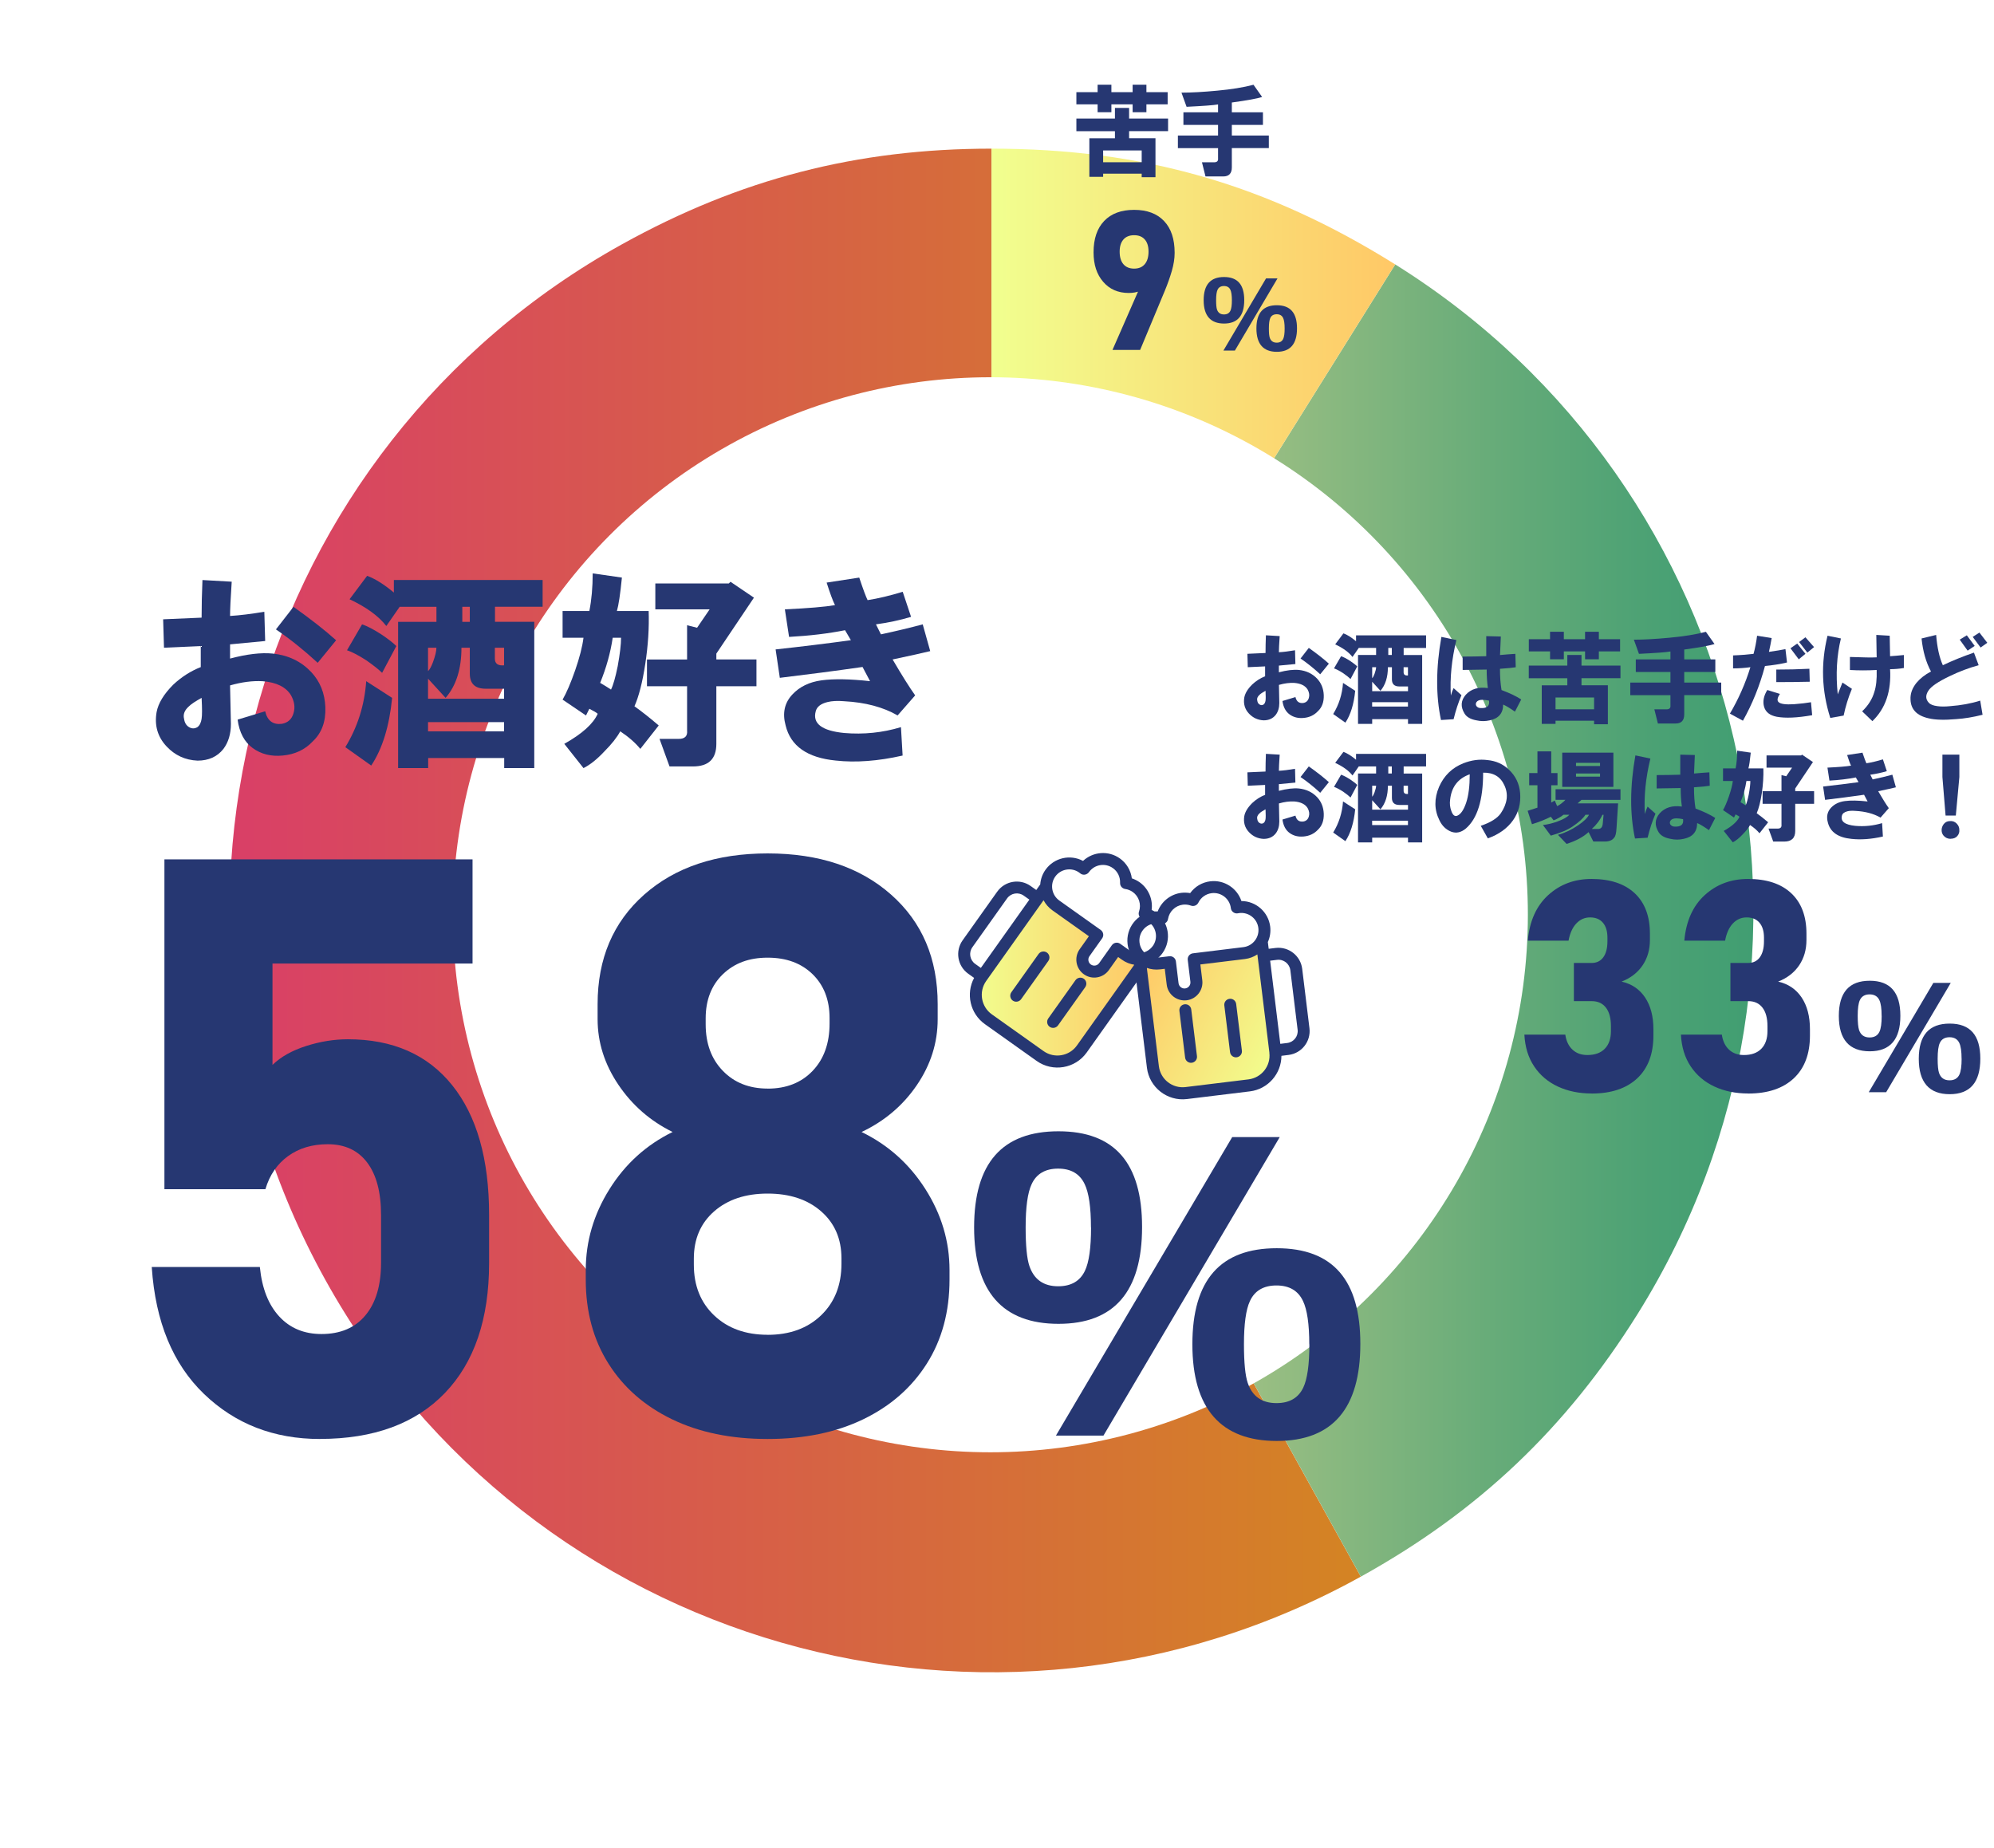 <?xml version="1.0" encoding="UTF-8"?><svg id="_レイヤー_2" xmlns="http://www.w3.org/2000/svg" xmlns:xlink="http://www.w3.org/1999/xlink" viewBox="0 0 422.52 391.62"><defs><style>.cls-1{fill:#fff;}.cls-2{fill:url(#_名称未設定グラデーション_732);}.cls-3{fill:url(#_名称未設定グラデーション_219-2);}.cls-4{fill:url(#_名称未設定グラデーション_219);}.cls-5{fill:url(#_名称未設定グラデーション_219-3);}.cls-6{fill:#263772;}.cls-7{fill:url(#_名称未設定グラデーション_102);}</style><linearGradient id="_名称未設定グラデーション_102" x1="48.66" y1="192.93" x2="288.35" y2="192.93" gradientUnits="userSpaceOnUse"><stop offset="0" stop-color="#d93f67"/><stop offset="1" stop-color="#d48423"/></linearGradient><linearGradient id="_名称未設定グラデーション_732" x1="210.1" y1="195.06" x2="371.53" y2="195.06" gradientUnits="userSpaceOnUse"><stop offset="0" stop-color="#dbd78f"/><stop offset=".03" stop-color="#d5d58e"/><stop offset=".37" stop-color="#96bd82"/><stop offset=".65" stop-color="#68ac79"/><stop offset=".87" stop-color="#4ba174"/><stop offset="1" stop-color="#419e72"/></linearGradient><linearGradient id="_名称未設定グラデーション_219" x1="210.1" y1="112.21" x2="295.64" y2="112.21" gradientUnits="userSpaceOnUse"><stop offset="0" stop-color="#f1ff8f"/><stop offset="1" stop-color="#ffc866"/></linearGradient><linearGradient id="_名称未設定グラデーション_219-2" x1="206.14" y1="206.93" x2="242.17" y2="206.93" xlink:href="#_名称未設定グラデーション_219"/><linearGradient id="_名称未設定グラデーション_219-3" x1="288.45" y1="228.75" x2="324.48" y2="228.75" gradientTransform="translate(633.14 151.82) rotate(-152.86) scale(1 -1)" xlink:href="#_名称未設定グラデーション_219"/></defs><g id="_レイヤー_1-2"><rect class="cls-1" width="422.52" height="391.62"/><path class="cls-7" d="M210.1,192.92l78.25,141.17c-77.97,43.22-176.21,15.05-219.43-62.92-43.22-77.97-15.05-176.21,62.92-219.43,24.95-13.83,49.73-20.24,78.25-20.24v161.41Z"/><path class="cls-2" d="M210.1,192.92l85.54-136.89c75.6,47.24,98.59,146.82,51.35,222.42-15.12,24.19-33.68,41.81-58.63,55.64l-78.25-141.17Z"/><path class="cls-4" d="M210.1,192.92V31.5c32.09,0,58.32,7.52,85.54,24.53l-85.54,136.89Z"/><circle class="cls-1" cx="209.85" cy="193.84" r="113.9"/><path class="cls-6" d="M42.54,141.33v-4.43l-7.79.35-.18-6.02,8.15-.35c0-2.48.06-5.14.18-7.97l6.2.35c-.24,3.54-.35,5.96-.35,7.26,2.01-.12,4.43-.41,7.26-.89l.18,6.2-7.44.71v3.01c3.54-.94,6.55-1.3,9.03-1.06,3.3.35,6.02,1.65,8.15,3.9,1.89,2.01,2.89,4.49,3.01,7.44.12,3.07-.77,5.49-2.66,7.26-1.65,1.77-3.78,2.77-6.37,3.01-2.48.24-4.6-.3-6.37-1.59-1.77-1.3-2.83-3.3-3.19-6.02l5.84-1.77c.47,2.01,1.65,2.89,3.54,2.66,1.3-.24,2.12-1,2.48-2.3.35-1.18.18-2.42-.53-3.72-1.06-1.77-3.07-2.77-6.02-3.01-2.12-.12-4.43.18-6.91.89l.18,8.15c0,2.12-.53,3.9-1.59,5.31-1.3,1.65-3.13,2.48-5.49,2.48-2.6-.12-4.78-1.12-6.55-3.01-1.89-2.01-2.6-4.43-2.12-7.26.35-1.89,1.53-3.83,3.54-5.84,1.77-1.65,3.72-2.89,5.84-3.72ZM42.72,147.88c-1.3.71-2.19,1.3-2.66,1.77-.95.83-1.3,1.71-1.06,2.66.12.83.47,1.42,1.06,1.77.59.35,1.18.35,1.77,0,.47-.35.77-.94.89-1.77.12-.71.12-2.18,0-4.43ZM58.47,133.37l3.72-4.78c3.66,2.6,6.67,4.96,9.03,7.08l-3.9,4.78c-2.95-2.71-5.9-5.07-8.85-7.08Z"/><path class="cls-6" d="M73.17,158.33c2.6-4.25,4.07-8.91,4.43-13.99l5.49,3.54c-.59,6.02-2.07,10.8-4.43,14.34l-5.49-3.9ZM80.96,142.57c-.71-.71-1.83-1.59-3.36-2.66-1.65-1.06-3.01-1.77-4.07-2.12l3.19-5.49c1.06.35,2.42,1.06,4.07,2.12,1.42.95,2.48,1.77,3.19,2.48l-3.01,5.67ZM84.33,131.77h8.15v-3.19h-7.79l-2.83,4.07c-1.65-2.12-4.25-4.01-7.79-5.67l3.72-4.96c1.65.59,3.54,1.77,5.67,3.54v-2.66h31.52v5.67h-10.09v3.19h8.32v30.99h-6.37v-2.12h-16.11v2.12h-6.37v-30.99ZM97.78,137.26c0,4.49-1.12,8.03-3.36,10.62l-3.72-4.07v4.25h16.11v-2.12h-3.9c-2.24,0-3.36-1.06-3.36-3.19v-5.49h-1.77ZM92.47,137.26h-1.77v4.96c.35-.35.71-1,1.06-1.95.47-1.3.71-2.3.71-3.01ZM90.7,154.97h16.11v-1.95h-16.11v1.95ZM97.96,131.77h1.59v-3.19h-1.59v3.19ZM106.81,140.98v-3.72h-1.95v2.3c0,1.06.65,1.54,1.95,1.42Z"/><path class="cls-6" d="M131.78,122.39c-.35,3.54-.71,5.9-1.06,7.08h6.73c.12,3.54-.12,7.26-.71,11.16-.59,3.9-1.36,6.91-2.3,9.03,1.65,1.18,3.36,2.54,5.14,4.07l-3.9,4.96c-1.06-1.3-2.48-2.54-4.25-3.72-.71,1.3-1.83,2.72-3.36,4.25-1.54,1.65-3.01,2.83-4.43,3.54l-4.07-5.14c3.78-2.12,6.14-4.25,7.08-6.37-.24-.23-.83-.59-1.77-1.06l-.71,1.42-4.96-3.36c.82-1.42,1.71-3.48,2.66-6.2.94-2.71,1.53-5.02,1.77-6.91h-4.43v-5.67h5.67c.47-2.36.71-5.02.71-7.97l6.2.89ZM131.6,135.14h-1.77c-.47,3.19-1.36,6.37-2.66,9.56.82.47,1.59.95,2.3,1.42.47-.94.94-2.6,1.42-4.96.47-2.6.71-4.6.71-6.02ZM159.76,126.64l-7.97,11.86v1.24h8.5v5.67h-8.5v12.22c0,3.19-1.65,4.78-4.96,4.78h-4.96l-2.12-5.84h4.07c1.3,0,1.89-.59,1.77-1.77v-9.38h-8.5v-5.67h8.5v-7.26l2.12.53,2.66-3.9h-11.51v-5.49h15.58l.35-.35,4.96,3.36Z"/><path class="cls-6" d="M164.36,137.61c5.43-.59,10.74-1.24,15.94-1.95l-1.24-2.12c-3.54.71-7.5,1.18-11.86,1.42l-.89-5.84c4.96-.23,8.5-.53,10.62-.89-.47-.94-1.06-2.54-1.77-4.78l6.91-1.06c.82,2.48,1.42,4.07,1.77,4.78,2.24-.35,4.72-.94,7.44-1.77l1.77,5.31c-2.36.71-4.84,1.24-7.44,1.59l1.06,2.12c3.3-.71,6.26-1.42,8.85-2.12l1.59,5.67c-1.42.35-4.07.95-7.97,1.77,2.01,3.43,3.6,5.96,4.78,7.61l-3.72,4.25c-3.07-1.77-6.85-2.77-11.33-3.01-1.42-.12-2.6-.06-3.54.18-1.42.35-2.24,1-2.48,1.95-.71,2.6,1.3,4.13,6.02,4.6,4.13.35,8.15-.06,12.04-1.24l.35,6.02c-5.2,1.18-9.92,1.53-14.17,1.06-6.02-.59-9.56-3.07-10.62-7.44-.71-2.6-.24-4.78,1.42-6.55,1.53-1.65,3.6-2.66,6.2-3.01,2.6-.35,6.02-.29,10.27.18l-1.59-3.01c-5.79.83-11.63,1.59-17.53,2.3l-.89-6.02Z"/><path class="cls-6" d="M242,260c0,13.68-5.9,20.52-17.71,20.52s-17.88-6.81-17.88-20.44,5.96-20.36,17.88-20.36,17.71,6.76,17.71,20.27ZM231.17,260.09c0-4.28-.45-7.35-1.34-9.19-1.04-2.18-2.91-3.27-5.62-3.27s-4.62,1.11-5.62,3.32c-.84,1.79-1.26,4.84-1.26,9.15,0,3.89.27,6.62.8,8.18.98,2.85,3.01,4.28,6.09,4.28,2.74,0,4.63-1.09,5.67-3.27.87-1.82,1.3-4.88,1.3-9.19ZM271.17,240.95l-37.35,63.25h-10.07l37.35-63.25h10.07ZM288.25,284.77c0,13.71-5.9,20.57-17.71,20.57s-17.88-6.83-17.88-20.48,5.96-20.36,17.88-20.36,17.71,6.76,17.71,20.27ZM277.43,284.85c0-4.28-.45-7.34-1.34-9.19-1.04-2.18-2.91-3.27-5.62-3.27s-4.62,1.11-5.62,3.32c-.84,1.79-1.26,4.84-1.26,9.15,0,3.89.27,6.62.8,8.18.98,2.85,3.01,4.28,6.09,4.28,2.74,0,4.63-1.09,5.67-3.27.87-1.82,1.3-4.88,1.3-9.19Z"/><path class="cls-6" d="M268.07,143.29v-2.08l-3.67.17-.08-2.84,3.84-.17c0-1.17.03-2.42.08-3.75l2.92.17c-.11,1.67-.17,2.81-.17,3.42.94-.05,2.08-.19,3.42-.42l.08,2.92-3.5.33v1.42c1.67-.44,3.09-.61,4.25-.5,1.56.17,2.84.78,3.84,1.83.89.95,1.36,2.11,1.42,3.5.05,1.45-.36,2.59-1.25,3.42-.78.83-1.78,1.31-3,1.42-1.17.11-2.17-.14-3-.75-.83-.61-1.33-1.56-1.5-2.84l2.75-.83c.22.95.78,1.36,1.67,1.25.61-.11,1-.47,1.17-1.08.17-.56.08-1.14-.25-1.75-.5-.83-1.45-1.31-2.84-1.42-1-.05-2.08.08-3.25.42l.08,3.84c0,1-.25,1.83-.75,2.5-.61.78-1.47,1.17-2.58,1.17-1.22-.06-2.25-.53-3.09-1.42-.89-.94-1.22-2.08-1-3.42.17-.89.72-1.81,1.67-2.75.83-.78,1.75-1.36,2.75-1.75ZM268.16,146.38c-.61.33-1.03.61-1.25.83-.45.39-.61.81-.5,1.25.05.39.22.67.5.83.28.17.56.17.83,0,.22-.17.36-.44.42-.83.05-.33.05-1.03,0-2.08ZM275.58,139.54l1.75-2.25c1.72,1.22,3.14,2.33,4.25,3.34l-1.83,2.25c-1.39-1.28-2.78-2.39-4.17-3.34Z"/><path class="cls-6" d="M282.5,151.3c1.22-2,1.92-4.2,2.08-6.59l2.58,1.67c-.28,2.83-.97,5.09-2.08,6.75l-2.59-1.83ZM286.17,143.88c-.33-.33-.86-.75-1.58-1.25-.78-.5-1.42-.83-1.92-1l1.5-2.58c.5.17,1.14.5,1.92,1,.67.45,1.17.83,1.5,1.17l-1.42,2.67ZM287.75,138.79h3.84v-1.5h-3.67l-1.33,1.92c-.78-1-2-1.89-3.67-2.67l1.75-2.33c.78.28,1.67.83,2.67,1.67v-1.25h14.84v2.67h-4.75v1.5h3.92v14.59h-3v-1h-7.59v1h-3v-14.59ZM294.09,141.38c0,2.11-.53,3.78-1.58,5l-1.75-1.92v2h7.59v-1h-1.83c-1.06,0-1.58-.5-1.58-1.5v-2.58h-.83ZM291.59,141.38h-.83v2.33c.17-.17.33-.47.5-.92.22-.61.33-1.08.33-1.42ZM290.75,149.72h7.59v-.92h-7.59v.92ZM294.17,138.79h.75v-1.5h-.75v1.5ZM298.34,143.13v-1.75h-.92v1.08c0,.5.3.72.92.67Z"/><path class="cls-6" d="M305.43,134.96l3.17.67c-1,4.11-1.39,8.03-1.17,11.76.17-.61.36-1.14.58-1.58l1.67,1.5c-.67,1.56-1.22,3.25-1.67,5.09l-2.67.17c-1.11-5.17-1.08-11.04.08-17.6ZM315.27,145.8c-.17-1.28-.25-2.58-.25-3.92l-5.09.08v-2.83c1.67,0,3.34-.03,5-.08v-4.25l3.09.08-.17,3.92c1.17-.11,2.25-.19,3.25-.25l.08,2.84c-.61.11-1.72.22-3.34.33,0,1.72.11,3.22.33,4.5,1.78.67,3.17,1.33,4.17,2l-1.33,2.58c-1.11-.78-1.95-1.28-2.5-1.5,0,1.83-.95,2.95-2.83,3.34-.95.22-1.89.22-2.84,0-1.22-.22-2.06-.7-2.5-1.42-.89-1.44-.81-2.78.25-4,1.11-1.22,2.67-1.7,4.67-1.42ZM315.52,148.46c-.56-.11-1.03-.17-1.42-.17-.61,0-1.03.17-1.25.5-.17.28-.17.56,0,.83.22.28.53.42.92.42,1.33.06,1.92-.47,1.75-1.58Z"/><path class="cls-6" d="M331.37,133.87v1.58h4.5v-1.58h2.92v1.58h4.5v2.58h-4.5v1.67h-2.92v-1.67h-4.5v1.67h-2.92v-1.67h-4.5v-2.58h4.5v-1.58h2.92ZM323.94,141.04h8.17v-2.25h3v2.25h8.26v2.67h-8.26v1.5h5.59v8.26h-2.92v-.75h-8.17v.67h-2.92v-8.17h5.42v-1.5h-8.17v-2.67ZM329.61,150.3h8.17v-2.5h-8.17v2.5Z"/><path class="cls-6" d="M364.72,147.3h-7.84v4.09c0,1.28-.61,1.92-1.83,1.92h-3.75l-.75-3h2.58c.61,0,.89-.28.83-.83v-2.17h-8.51v-2.67h8.51v-2.25h-7.34v-2.67h7.34v-1.67c-.95.17-3.17.33-6.67.5l-1.08-3c2.11,0,4.64-.14,7.59-.42,3-.28,5.56-.69,7.67-1.25l1.83,2.59c-1,.33-3.14.72-6.42,1.17v2.08h6.59v2.67h-6.59v2.25h7.84v2.67Z"/><path class="cls-6" d="M366.56,151.22c1.83-3.11,3.28-6.39,4.34-9.84-1.22.17-2.45.25-3.67.25v-2.75c1.5-.05,2.95-.17,4.34-.33.33-1.22.58-2.5.75-3.84l3.09.5c-.17,1-.36,1.97-.58,2.92,1.56-.22,2.72-.42,3.5-.58l.33,2.83c-1.39.33-2.95.58-4.67.75-1.11,4.17-2.67,8.03-4.67,11.59l-2.75-1.5ZM377.15,147.05c-.56.83-.64,1.42-.25,1.75.44.39,1.53.53,3.25.42,1.44-.11,2.64-.25,3.59-.42l.25,2.75c-3.17.56-5.67.67-7.51.33-1.45-.28-2.33-.97-2.67-2.08-.33-1.11-.11-2.31.67-3.59l2.67.83ZM376.4,141.88c2.33,0,4.67-.05,7-.17l.08,2.75c-2.39.06-4.75.08-7.09.08v-2.67ZM379.4,137.37l1.42-1,1.75,2.17-1.42,1.17-1.75-2.33ZM381.23,136.04l1.33-1,1.83,2.08-1.42,1.17-1.75-2.25Z"/><path class="cls-6" d="M387.24,134.71l2.84.58c-.89,3.67-1.11,7.62-.67,11.84l1-2.5,2,1.33c-.78,1.89-1.36,3.78-1.75,5.67l-2.83.5c-1.83-5.73-2.03-11.54-.58-17.43ZM391.99,139.21c2.83.11,4.72.14,5.67.08l-.08-4.75,2.84.17.08,4.34c.83-.05,1.81-.14,2.92-.25v2.75c-1,.17-1.97.25-2.92.25.28,4.67-.97,8.34-3.75,11.01l-2.17-2.08c1.28-1.22,2.14-2.59,2.58-4.09.39-1.17.56-2.72.5-4.67-1.95.11-3.84.11-5.67,0v-2.75Z"/><path class="cls-6" d="M409.17,142.29c-1.06-1.95-1.72-4.28-2-7l3.09-.75c.22,2.67.69,4.81,1.42,6.42,2.11-1,4.31-1.89,6.59-2.67l1,2.67c-2.06.56-4.11,1.33-6.17,2.33-2.45,1.17-3.95,2.2-4.5,3.09-.61.95-.58,1.78.08,2.5.33.39.94.64,1.83.75.78.11,1.7.11,2.75,0,2.28-.17,4.39-.55,6.34-1.17l.5,3c-2,.5-3.86.81-5.59.92-2.5.22-4.45.17-5.84-.17-2.5-.56-3.78-1.89-3.84-4-.06-1.22.36-2.39,1.25-3.5.78-.94,1.81-1.75,3.09-2.42ZM415.26,135.54l1.5-.92,1.67,2.25-1.5,1-1.67-2.33ZM418.01,134.96l1.42-.92,1.67,2.17-1.42,1-1.67-2.25Z"/><path class="cls-6" d="M268.07,168.41v-2.08l-3.67.17-.08-2.84,3.84-.17c0-1.17.03-2.42.08-3.75l2.92.17c-.11,1.67-.17,2.81-.17,3.42.94-.05,2.08-.19,3.42-.42l.08,2.92-3.5.33v1.42c1.67-.44,3.09-.61,4.25-.5,1.56.17,2.84.78,3.84,1.83.89.95,1.36,2.11,1.42,3.5.05,1.45-.36,2.59-1.25,3.42-.78.83-1.78,1.31-3,1.42-1.17.11-2.17-.14-3-.75-.83-.61-1.33-1.56-1.5-2.84l2.75-.83c.22.95.78,1.36,1.67,1.25.61-.11,1-.47,1.17-1.08.17-.56.08-1.14-.25-1.75-.5-.83-1.45-1.31-2.84-1.42-1-.05-2.08.08-3.25.42l.08,3.84c0,1-.25,1.83-.75,2.5-.61.78-1.47,1.17-2.58,1.17-1.22-.06-2.25-.53-3.09-1.42-.89-.94-1.22-2.08-1-3.42.17-.89.72-1.81,1.67-2.75.83-.78,1.75-1.36,2.75-1.75ZM268.16,171.49c-.61.33-1.03.61-1.25.83-.45.39-.61.81-.5,1.25.05.39.22.67.5.83.28.17.56.17.83,0,.22-.17.36-.44.42-.83.05-.33.05-1.03,0-2.08ZM275.58,164.65l1.75-2.25c1.72,1.22,3.14,2.33,4.25,3.34l-1.83,2.25c-1.39-1.28-2.78-2.39-4.17-3.34Z"/><path class="cls-6" d="M282.5,176.41c1.22-2,1.92-4.2,2.08-6.59l2.58,1.67c-.28,2.83-.97,5.09-2.08,6.75l-2.59-1.83ZM286.17,168.99c-.33-.33-.86-.75-1.58-1.25-.78-.5-1.42-.83-1.92-1l1.5-2.58c.5.17,1.14.5,1.92,1,.67.45,1.17.83,1.5,1.17l-1.42,2.67ZM287.75,163.9h3.84v-1.5h-3.67l-1.33,1.92c-.78-1-2-1.89-3.67-2.67l1.75-2.33c.78.28,1.67.83,2.67,1.67v-1.25h14.84v2.67h-4.75v1.5h3.92v14.59h-3v-1h-7.59v1h-3v-14.59ZM294.09,166.49c0,2.11-.53,3.78-1.58,5l-1.75-1.92v2h7.59v-1h-1.83c-1.06,0-1.58-.5-1.58-1.5v-2.58h-.83ZM291.59,166.49h-.83v2.33c.17-.17.33-.47.5-.92.22-.61.33-1.08.33-1.42ZM290.75,174.83h7.59v-.92h-7.59v.92ZM294.17,163.9h.75v-1.5h-.75v1.5ZM298.34,168.24v-1.75h-.92v1.08c0,.5.3.72.92.67Z"/><path class="cls-6" d="M315.27,177.66l-1.5-2.67c2.11-.72,3.53-1.61,4.25-2.67,1.39-2.06,1.64-4.03.75-5.92-.83-1.83-2.33-2.72-4.5-2.67,0,5.78-1.22,9.73-3.67,11.84-1,.83-2.03,1.06-3.09.67-1.11-.44-1.95-1.25-2.5-2.42-1.11-2.22-1.14-4.59-.08-7.09,1.06-2.39,2.78-4.06,5.17-5,1.72-.67,3.42-.89,5.09-.67,1.78.17,3.28.83,4.5,2,1.45,1.33,2.25,3,2.42,5,.17,2.17-.33,4.09-1.5,5.75-1.22,1.72-3,3-5.34,3.84ZM311.44,164.07c-2.5.89-3.89,2.7-4.17,5.42-.11.78-.03,1.56.25,2.33.33.95.78,1.28,1.33,1,.72-.33,1.33-1.25,1.83-2.75.5-1.5.75-3.5.75-6Z"/><path class="cls-6" d="M329.61,167.24h13.76v2.25h-8.26l-.83.75h8.59l-.33,5.17c-.06,1.11-.22,1.81-.5,2.08-.39.56-1.06.83-2,.83h-2.42l-1-2c-1.17,1.06-2.72,1.89-4.67,2.5l-1.83-1.92c1.44-.39,2.86-1.06,4.25-2,1.22-.83,2-1.58,2.33-2.25h-.75c-.45.72-1.36,1.56-2.75,2.5-1.06.72-2.59,1.36-4.59,1.92l-1.67-2.25c1-.11,2.03-.36,3.09-.75,1.22-.44,2.06-.92,2.5-1.42h-1.25c-.17.17-.5.39-1,.67-.5.28-.86.45-1.08.5l-.58-.75c-1.22.61-2.56,1.14-4,1.58l-.92-2.84,2.08-.67v-4.75h-1.75v-2.58h1.75v-4.59h2.92v4.59h1.33v2.58h-1.33v3.67l.75-.42.5,1.17c.17-.05.44-.22.83-.5.5-.39.81-.67.92-.83h-2.08v-2.25ZM331.03,166.74v-7.25h10.84v7.25h-10.84ZM333.95,162.32h5.09v-.67h-5.09v.67ZM333.95,164.57h5.09v-.67h-5.09v.67ZM337.29,175.66h1.33c.61,0,.94-.39,1-1.17l.17-1.83h-.25c-.5,1.11-1.25,2.11-2.25,3Z"/><path class="cls-6" d="M346.54,160.07l3.17.67c-1,4.11-1.39,8.03-1.17,11.76.17-.61.36-1.14.58-1.58l1.67,1.5c-.67,1.56-1.22,3.25-1.67,5.09l-2.67.17c-1.11-5.17-1.08-11.04.08-17.6ZM356.38,170.91c-.17-1.28-.25-2.58-.25-3.92l-5.09.08v-2.83c1.67,0,3.34-.03,5-.08v-4.25l3.09.08-.17,3.92c1.17-.11,2.25-.19,3.25-.25l.08,2.84c-.61.11-1.72.22-3.34.33,0,1.72.11,3.22.33,4.5,1.78.67,3.17,1.33,4.17,2l-1.33,2.58c-1.11-.78-1.95-1.28-2.5-1.5,0,1.83-.95,2.95-2.83,3.34-.95.22-1.89.22-2.84,0-1.22-.22-2.06-.7-2.5-1.42-.89-1.44-.81-2.78.25-4,1.11-1.22,2.67-1.7,4.67-1.42ZM356.63,173.58c-.56-.11-1.03-.17-1.42-.17-.61,0-1.03.17-1.25.5-.17.28-.17.56,0,.83.22.28.53.42.92.42,1.33.06,1.92-.47,1.75-1.58Z"/><path class="cls-6" d="M370.98,159.48c-.17,1.67-.33,2.78-.5,3.34h3.17c.05,1.67-.06,3.42-.33,5.25-.28,1.83-.64,3.25-1.08,4.25.78.56,1.58,1.2,2.42,1.92l-1.83,2.33c-.5-.61-1.17-1.19-2-1.75-.33.61-.86,1.28-1.58,2-.72.78-1.42,1.33-2.08,1.67l-1.92-2.42c1.78-1,2.89-2,3.34-3-.11-.11-.39-.28-.83-.5l-.33.67-2.33-1.58c.39-.67.81-1.64,1.25-2.92.44-1.28.72-2.36.83-3.25h-2.08v-2.67h2.67c.22-1.11.33-2.36.33-3.75l2.92.42ZM370.89,165.49h-.83c-.22,1.5-.64,3-1.25,4.5.39.22.75.45,1.08.67.22-.44.44-1.22.67-2.33.22-1.22.33-2.17.33-2.84ZM384.15,161.49l-3.75,5.59v.58h4v2.67h-4v5.75c0,1.5-.78,2.25-2.33,2.25h-2.33l-1-2.75h1.92c.61,0,.89-.28.83-.83v-4.42h-4v-2.67h4v-3.42l1,.25,1.25-1.83h-5.42v-2.59h7.34l.17-.17,2.33,1.58Z"/><path class="cls-6" d="M386.32,166.66c2.56-.28,5.06-.58,7.5-.92l-.58-1c-1.67.33-3.53.56-5.59.67l-.42-2.75c2.33-.11,4-.25,5-.42-.22-.44-.5-1.19-.83-2.25l3.25-.5c.39,1.17.67,1.92.83,2.25,1.06-.17,2.22-.44,3.5-.83l.83,2.5c-1.11.33-2.28.58-3.5.75l.5,1c1.56-.33,2.95-.67,4.17-1l.75,2.67c-.67.17-1.92.45-3.75.83.94,1.61,1.69,2.81,2.25,3.59l-1.75,2c-1.45-.83-3.22-1.31-5.34-1.42-.67-.05-1.22-.03-1.67.08-.67.17-1.06.47-1.17.92-.33,1.22.61,1.95,2.84,2.17,1.95.17,3.84-.03,5.67-.58l.17,2.84c-2.45.56-4.67.72-6.67.5-2.83-.28-4.5-1.45-5-3.5-.33-1.22-.11-2.25.67-3.09.72-.78,1.69-1.25,2.92-1.42,1.22-.17,2.84-.14,4.84.08l-.75-1.42c-2.72.39-5.48.75-8.26,1.08l-.42-2.84Z"/><path class="cls-6" d="M413.34,177.75c-.61,0-1.11-.22-1.5-.67-.28-.33-.42-.72-.42-1.17s.14-.86.42-1.25c.33-.44.78-.67,1.33-.67.56-.05,1.03.11,1.42.5.39.39.58.83.58,1.33.05.5-.08.94-.42,1.33-.33.39-.81.58-1.42.58ZM411.59,164.65v-4.75h3.59v4.75l-.75,8.17h-2.17l-.67-8.17Z"/><path class="cls-6" d="M337.28,231.71c-2.68,0-5.06-.49-7.17-1.47-2.1-.98-3.78-2.4-5.02-4.26-1.25-1.86-1.94-4.1-2.08-6.74h8.67c.2,1.37.71,2.43,1.53,3.19.82.76,1.87,1.13,3.15,1.13,1.59,0,2.82-.44,3.69-1.33.87-.89,1.3-2.14,1.3-3.75v-1.04c0-1.69-.35-3-1.06-3.92s-1.71-1.38-3.02-1.38h-3.77v-8.09h3.77c1.06,0,1.88-.4,2.47-1.21.58-.81.87-1.93.87-3.38v-.77c0-1.37-.32-2.42-.96-3.17-.64-.75-1.55-1.12-2.71-1.12s-2.12.43-2.93,1.29-1.35,2.07-1.64,3.64h-8.64c.37-4.14,1.81-7.36,4.32-9.65,2.51-2.29,5.57-3.43,9.19-3.43,3.94,0,6.99,1.01,9.14,3.02,2.15,2.01,3.23,4.87,3.23,8.56v1.35c0,2.06-.52,3.86-1.56,5.39-1.04,1.53-2.52,2.68-4.44,3.43,2.14.49,3.8,1.61,4.98,3.37,1.17,1.76,1.76,3.99,1.76,6.71v1.35c0,3.9-1.14,6.92-3.43,9.07-2.29,2.14-5.5,3.22-9.65,3.22Z"/><path class="cls-6" d="M370.45,231.71c-2.68,0-5.06-.49-7.17-1.47-2.1-.98-3.78-2.4-5.02-4.26-1.25-1.86-1.94-4.1-2.08-6.74h8.67c.2,1.37.71,2.43,1.53,3.19.82.76,1.87,1.13,3.15,1.13,1.59,0,2.82-.44,3.69-1.33.87-.89,1.3-2.14,1.3-3.75v-1.04c0-1.69-.35-3-1.06-3.92s-1.71-1.38-3.02-1.38h-3.77v-8.09h3.77c1.06,0,1.88-.4,2.47-1.21.58-.81.87-1.93.87-3.38v-.77c0-1.37-.32-2.42-.96-3.17-.64-.75-1.55-1.12-2.71-1.12s-2.12.43-2.93,1.29-1.35,2.07-1.64,3.64h-8.64c.37-4.14,1.81-7.36,4.32-9.65,2.51-2.29,5.57-3.43,9.19-3.43,3.94,0,6.99,1.01,9.14,3.02,2.15,2.01,3.23,4.87,3.23,8.56v1.35c0,2.06-.52,3.86-1.56,5.39-1.04,1.53-2.52,2.68-4.44,3.43,2.14.49,3.8,1.61,4.98,3.37,1.17,1.76,1.76,3.99,1.76,6.71v1.35c0,3.9-1.14,6.92-3.43,9.07-2.29,2.14-5.5,3.22-9.65,3.22Z"/><path class="cls-6" d="M402.68,215.25c0,5.01-2.16,7.52-6.49,7.52s-6.55-2.5-6.55-7.49,2.18-7.46,6.55-7.46,6.49,2.48,6.49,7.43ZM398.71,215.28c0-1.57-.16-2.69-.49-3.37-.38-.8-1.07-1.2-2.06-1.2s-1.69.41-2.06,1.21c-.31.66-.46,1.77-.46,3.35,0,1.42.1,2.42.29,3,.36,1.05,1.1,1.57,2.23,1.57,1,0,1.7-.4,2.08-1.2.32-.67.48-1.79.48-3.37ZM413.36,208.27l-13.69,23.17h-3.69l13.69-23.17h3.69ZM419.62,224.33c0,5.02-2.16,7.53-6.49,7.53s-6.55-2.5-6.55-7.5,2.18-7.46,6.55-7.46,6.49,2.48,6.49,7.43ZM415.65,224.36c0-1.57-.16-2.69-.49-3.37-.38-.8-1.07-1.2-2.06-1.2s-1.69.4-2.06,1.21c-.31.66-.46,1.77-.46,3.35,0,1.42.1,2.42.29,3,.36,1.05,1.1,1.57,2.23,1.57,1,0,1.7-.4,2.08-1.2.32-.67.48-1.79.48-3.37Z"/><path class="cls-6" d="M235.5,17.95v1.58h4.5v-1.58h2.92v1.58h4.5v2.58h-4.5v1.67h-2.92v-1.67h-4.5v1.67h-2.92v-1.67h-4.5v-2.58h4.5v-1.58h2.92ZM228.08,25.12h8.17v-2.25h3v2.25h8.26v2.67h-8.26v1.5h5.59v8.26h-2.92v-.75h-8.17v.67h-2.92v-8.17h5.42v-1.5h-8.17v-2.67ZM233.75,34.38h8.17v-2.5h-8.17v2.5Z"/><path class="cls-6" d="M268.86,31.38h-7.84v4.09c0,1.28-.61,1.92-1.83,1.92h-3.75l-.75-3h2.58c.61,0,.89-.28.83-.83v-2.17h-8.51v-2.67h8.51v-2.25h-7.34v-2.67h7.34v-1.67c-.95.17-3.17.33-6.67.5l-1.08-3c2.11,0,4.64-.14,7.59-.42,3-.28,5.56-.69,7.67-1.25l1.83,2.59c-1,.33-3.14.72-6.42,1.17v2.08h6.59v2.67h-6.59v2.25h7.84v2.67Z"/><path class="cls-6" d="M235.73,74.15l6.39-14.59.99.73c-.35.63-.87,1.09-1.56,1.37-.69.28-1.48.42-2.38.42-2.24,0-4.04-.78-5.4-2.35-1.37-1.57-2.05-3.65-2.05-6.25v-.02c0-2.86.75-5.07,2.25-6.64,1.5-1.57,3.62-2.35,6.35-2.35s4.85.79,6.34,2.37c1.5,1.58,2.24,3.82,2.24,6.72v.02c0,1.2-.2,2.48-.6,3.85-.4,1.37-.89,2.75-1.46,4.13l-5.25,12.59h-5.86ZM240.32,56.92c.97,0,1.72-.31,2.25-.94.53-.63.8-1.51.8-2.66v-.02c0-1.1-.27-1.96-.8-2.56-.53-.6-1.28-.9-2.25-.9s-1.74.3-2.27.91c-.53.61-.8,1.46-.8,2.57v.02c0,1.15.27,2.03.8,2.65.53.62,1.29.93,2.27.93Z"/><path class="cls-6" d="M263.65,63.6c0,3.31-1.43,4.96-4.28,4.96s-4.32-1.65-4.32-4.94,1.44-4.92,4.32-4.92,4.28,1.63,4.28,4.9ZM261.03,63.62c0-1.03-.11-1.77-.32-2.22-.25-.53-.7-.79-1.36-.79s-1.12.27-1.36.8c-.2.43-.3,1.17-.3,2.21,0,.94.06,1.6.19,1.98.24.69.73,1.03,1.47,1.03.66,0,1.12-.26,1.37-.79.21-.44.31-1.18.31-2.22ZM270.7,58.99l-9.03,15.29h-2.43l9.03-15.29h2.43ZM274.83,69.58c0,3.31-1.43,4.97-4.28,4.97s-4.32-1.65-4.32-4.95,1.44-4.92,4.32-4.92,4.28,1.63,4.28,4.9ZM272.21,69.6c0-1.03-.11-1.78-.32-2.22-.25-.53-.7-.79-1.36-.79s-1.12.27-1.36.8c-.2.43-.3,1.17-.3,2.21,0,.94.06,1.6.19,1.98.24.69.73,1.03,1.47,1.03.66,0,1.12-.26,1.37-.79.21-.44.31-1.18.31-2.22Z"/><path class="cls-6" d="M67.78,304.92c-9.75,0-17.93-3.18-24.54-9.53s-10.3-15.3-11.08-26.84v-.08h22.91v.08c.45,4.46,1.81,7.93,4.1,10.41,2.28,2.48,5.27,3.72,8.95,3.72,4.01,0,7.12-1.32,9.32-3.97,2.2-2.65,3.3-6.34,3.3-11.08v-10.2c0-4.79-.98-8.49-2.93-11.08-1.95-2.59-4.74-3.89-8.36-3.89-3.29,0-6.09.84-8.4,2.51-2.31,1.67-3.92,4.01-4.81,7.02h-21.4v-69.89h65.29v22.07h-42.39v21.48c1.78-1.73,4.17-3.06,7.15-4.01,2.98-.95,5.92-1.42,8.82-1.42,9.53,0,16.9,3.25,22.11,9.74,5.21,6.49,7.82,15.65,7.82,27.46v10.2c0,11.87-3.12,21.05-9.36,27.55-6.24,6.49-15.08,9.74-26.5,9.74Z"/><path class="cls-6" d="M162.66,304.92c-7.75,0-14.5-1.39-20.27-4.18-5.77-2.79-10.26-6.72-13.46-11.79-3.21-5.07-4.81-11.01-4.81-17.81v-2.01c0-6.07,1.67-11.79,5.02-17.14,3.34-5.35,7.8-9.39,13.38-12.12-4.74-2.34-8.57-5.68-11.5-10.03-2.93-4.35-4.39-8.97-4.39-13.88v-3.18c0-9.64,3.29-17.37,9.86-23.2,6.58-5.82,15.3-8.74,26.17-8.74s19.59,2.91,26.17,8.74c6.58,5.82,9.86,13.56,9.86,23.2v3.18c0,5.02-1.48,9.68-4.43,14-2.95,4.32-6.85,7.62-11.7,9.91,5.63,2.73,10.14,6.77,13.54,12.12,3.4,5.35,5.1,11.06,5.1,17.14v2.01c0,6.8-1.6,12.74-4.81,17.81-3.21,5.07-7.69,9-13.46,11.79-5.77,2.79-12.53,4.18-20.27,4.18ZM162.66,282.85c4.68,0,8.46-1.38,11.33-4.14,2.87-2.76,4.31-6.4,4.31-10.91v-1.17c0-4.12-1.44-7.44-4.31-9.95-2.87-2.51-6.65-3.76-11.33-3.76s-8.46,1.25-11.33,3.76c-2.87,2.51-4.31,5.85-4.31,10.03v1.25c0,4.46,1.43,8.05,4.31,10.78,2.87,2.73,6.65,4.1,11.33,4.1ZM162.66,230.68c3.96,0,7.13-1.25,9.53-3.76,2.4-2.51,3.59-5.85,3.59-10.03v-1.17c0-3.85-1.2-6.94-3.59-9.28-2.4-2.34-5.57-3.51-9.53-3.51s-7.06,1.17-9.49,3.51c-2.42,2.34-3.64,5.46-3.64,9.36v1.25c0,4.07,1.21,7.36,3.64,9.86,2.42,2.51,5.59,3.76,9.49,3.76Z"/></g><g id="Capa_1"><polygon class="cls-3" points="220.33 188.85 232.61 198.67 229.34 202.5 231.25 205.09 233.84 205.64 236.3 201.4 242.17 203.72 227.56 224.47 223.33 225.02 211.87 218.6 206.14 211.09 208.87 205.5 220.33 188.85"/><polygon class="cls-5" points="267.72 201.23 252.3 204.37 253.47 209.26 250.59 210.7 248.03 210 247.78 205.12 241.5 204.5 245.03 229.63 248.55 232.04 261.67 231.57 270.2 227.5 270.32 221.28 267.72 201.23"/><path class="cls-6" d="M229.66,207.4c.57.41.7,1.2.3,1.77l-5.77,8.11c-.41.57-1.2.7-1.77.3s-.7-1.2-.3-1.77l5.77-8.11c.41-.57,1.2-.7,1.77-.3Z"/><path class="cls-6" d="M221.84,201.85c.57.41.7,1.2.3,1.77l-5.77,8.11c-.41.57-1.2.7-1.77.3s-.7-1.2-.3-1.77l5.77-8.11c.41-.57,1.2-.7,1.77-.3Z"/><path class="cls-6" d="M211.32,188.92l-7.35,10.34c-1.62,2.28-1.08,5.45,1.19,7.07l1.25.89c-1.79,3.33-.86,7.56,2.29,9.8l10.96,7.79c3.42,2.43,8.18,1.63,10.61-1.79l13.51-19.01c1-.43,1.9-1.13,2.57-2.08,1.97-2.77,1.32-6.64-1.46-8.61-.27-.19-.56-.37-.86-.51.29-2.23-.66-4.51-2.54-5.85-.51-.36-1.07-.64-1.66-.84-.22-1.69-1.13-3.22-2.54-4.22-2.43-1.73-5.7-1.44-7.8.53-2.7-1.45-6.13-.69-7.95,1.87-.68.95-1.04,2.03-1.12,3.11l-.84,1.18-1.2-.85c-2.28-1.62-5.45-1.08-7.07,1.2ZM244.28,200.44c-1.16,1.63-3.44,2.02-5.07.86l-1.84-1.31c-.57-.41-1.36-.27-1.77.3l-2.69,3.79c-.4.57-1.19.7-1.76.3s-.7-1.19-.3-1.76l2.69-3.79c.41-.57.27-1.36-.3-1.77l-8.78-6.24c-1.63-1.16-2.02-3.44-.86-5.07s3.44-2.02,5.07-.86c.07.05.14.1.22.17.27.23.62.33.97.28.35-.05.67-.24.87-.52,0,0,.01-.02.02-.02,1.16-1.63,3.43-2.01,5.06-.85,1.01.71,1.58,1.88,1.53,3.12-.03.65.44,1.21,1.09,1.31.58.08,1.11.3,1.59.63,1.31.93,1.86,2.64,1.33,4.16-.12.33-.09.7.08,1.02.17.31.46.54.8.63.43.11.83.3,1.19.56,1.63,1.16,2.02,3.44.86,5.07ZM221.13,190.77c.44.82,1.06,1.55,1.86,2.12l7.74,5.5-1.96,2.76c-1.21,1.71-.81,4.08.9,5.3s4.08.81,5.3-.9l1.96-2.76.81.58c.8.57,1.7.92,2.61,1.06l-12.15,17.1c-1.62,2.28-4.79,2.82-7.07,1.2l-10.96-7.79c-2.28-1.62-2.82-4.79-1.2-7.07l12.15-17.1ZM213.39,190.38c.81-1.14,2.39-1.41,3.53-.6l1.2.85-10.28,14.47-1.2-.85c-1.14-.81-1.41-2.39-.6-3.53l7.35-10.34Z"/><path class="cls-6" d="M251.01,212.81c-.7.08-1.19.72-1.1,1.41l1.21,9.88c.08.7.72,1.19,1.41,1.1s1.19-.72,1.1-1.41l-1.21-9.88c-.08-.7-.72-1.19-1.41-1.1Z"/><path class="cls-6" d="M260.53,211.65c-.7.08-1.19.72-1.1,1.41l1.21,9.88c.08.7.72,1.19,1.41,1.1s1.19-.72,1.1-1.41l-1.21-9.88c-.08-.7-.72-1.19-1.41-1.1Z"/><path class="cls-6" d="M270.29,200.87l-1.46.18-.18-1.43c.45-.99.64-2.11.5-3.27-.38-3.12-3.04-5.41-6.1-5.42-.91-2.73-3.64-4.54-6.61-4.18-1.72.21-3.25,1.12-4.25,2.5-.61-.11-1.24-.13-1.86-.06-2.29.28-4.22,1.83-5.02,3.94-.33-.01-.67,0-1,.04-3.38.41-5.79,3.5-5.38,6.88.14,1.16.6,2.2,1.27,3.06l2.83,23.15c.51,4.16,4.31,7.14,8.48,6.63l13.34-1.63c3.84-.47,6.67-3.75,6.68-7.53l1.52-.19c2.77-.34,4.75-2.87,4.42-5.65l-1.54-12.6c-.34-2.77-2.87-4.75-5.64-4.42ZM244.63,195.68c.44-.05.88-.03,1.32.08.34.09.71.02,1-.17.3-.2.5-.51.55-.86.26-1.59,1.55-2.83,3.15-3.03.58-.07,1.15,0,1.7.2.61.23,1.29-.05,1.58-.63.54-1.11,1.6-1.86,2.83-2.01,1.99-.24,3.8,1.17,4.05,3.15,0,.01,0,.02,0,.03.04.35.23.67.52.87.29.21.64.29.99.22.1-.02.19-.04.27-.05,1.99-.24,3.81,1.18,4.05,3.17.24,1.99-1.18,3.81-3.17,4.05l-10.69,1.31c-.7.08-1.19.72-1.1,1.41l.56,4.62c.08.69-.41,1.32-1.1,1.41s-1.32-.41-1.41-1.1l-.56-4.62c-.08-.7-.72-1.19-1.41-1.1l-2.25.27c-1.99.24-3.81-1.18-4.05-3.17s1.18-3.81,3.17-4.05ZM268.97,223.07c.34,2.78-1.64,5.31-4.42,5.65l-13.34,1.63c-2.78.34-5.31-1.64-5.65-4.42l-2.55-20.83c.87.31,1.83.43,2.81.31l.99-.12.41,3.36c.25,2.08,2.15,3.56,4.23,3.31,2.08-.25,3.56-2.15,3.31-4.23l-.41-3.36,9.43-1.15c.98-.12,1.88-.47,2.65-.98l2.55,20.83ZM274.96,218.19c.17,1.39-.82,2.65-2.21,2.82l-1.46.18-2.15-17.62,1.46-.18c1.39-.17,2.65.82,2.82,2.21l1.54,12.6Z"/></g></svg>